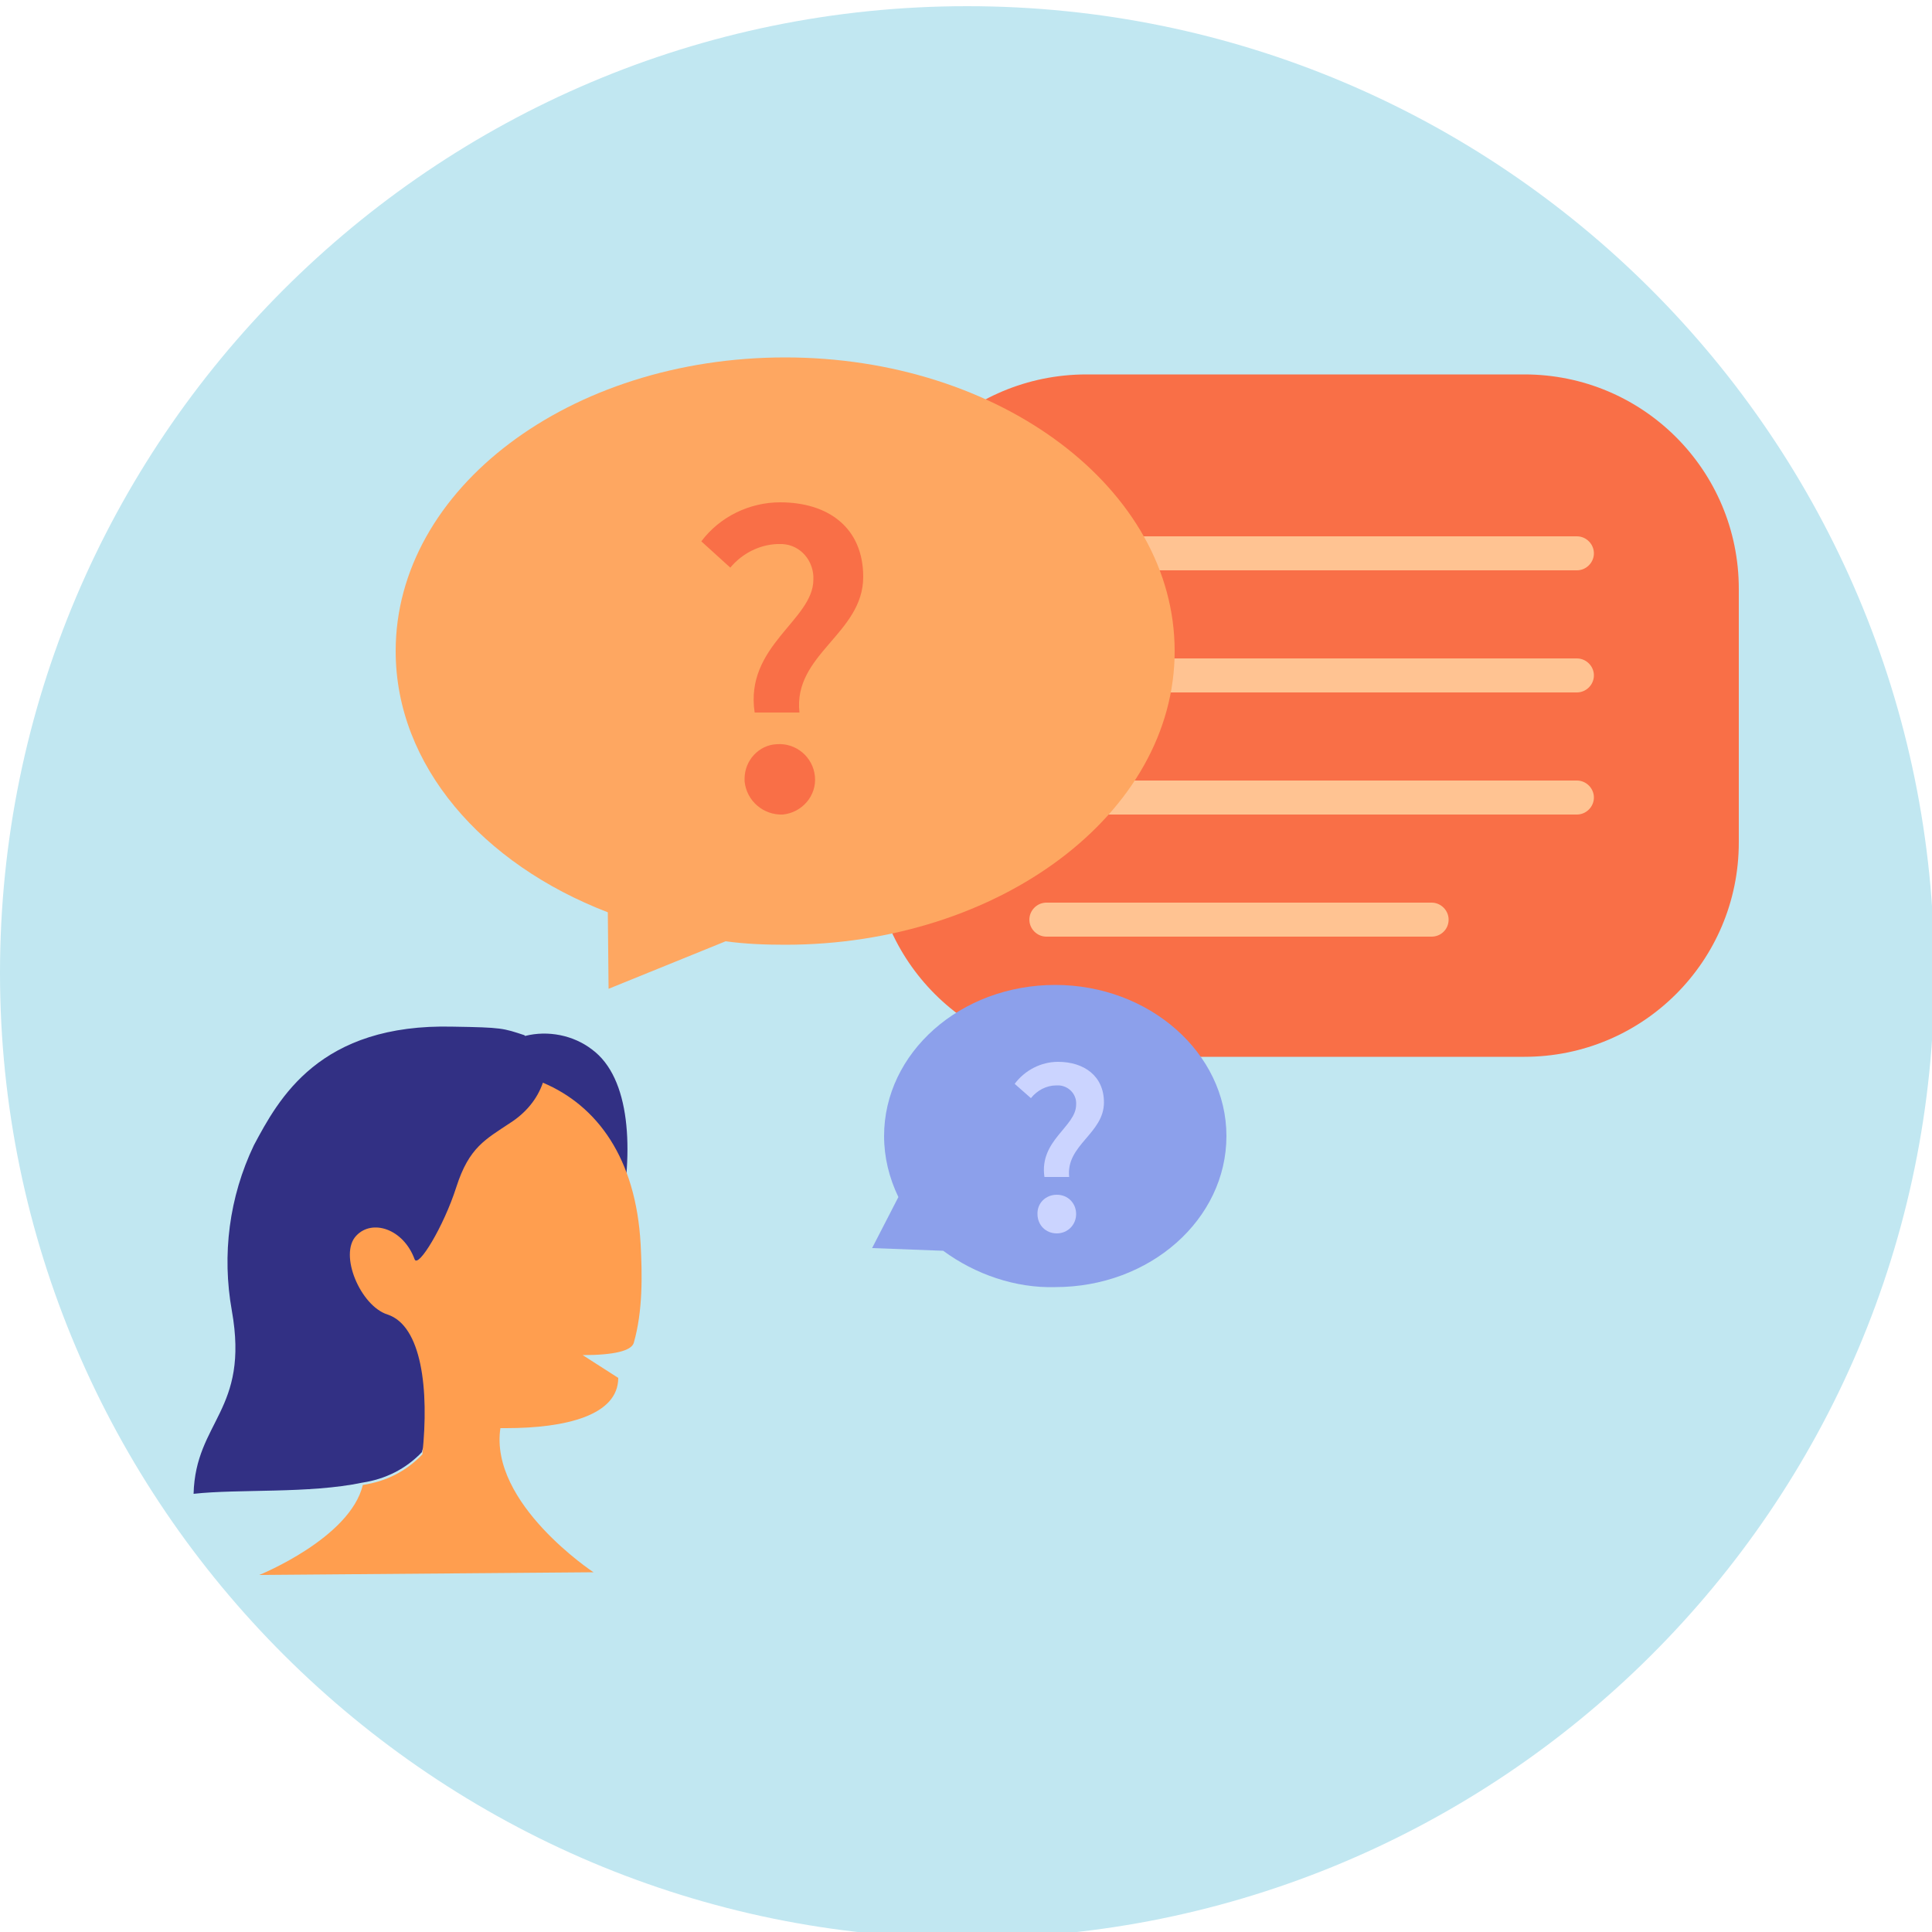 <?xml version="1.0" encoding="UTF-8"?> <!-- Generator: Adobe Illustrator 24.0.0, SVG Export Plug-In . SVG Version: 6.00 Build 0) --> <svg xmlns="http://www.w3.org/2000/svg" xmlns:xlink="http://www.w3.org/1999/xlink" id="Layer_1" x="0px" y="0px" viewBox="0 0 500 500" style="enable-background:new 0 0 500 500;" xml:space="preserve"> <style type="text/css"> .st0{clip-path:url(#SVGID_2_);} .st1{clip-path:url(#SVGID_4_);fill:#C1E7F1;} .st2{clip-path:url(#SVGID_6_);fill:#C1E7F1;} .st3{clip-path:url(#SVGID_8_);fill:#C1E7F1;} .st4{clip-path:url(#SVGID_10_);fill:#C1E7F1;} .st5{clip-path:url(#SVGID_12_);fill:#C1E7F1;} .st6{clip-path:url(#SVGID_14_);fill:#C1E7F1;} .st7{clip-path:url(#SVGID_16_);fill:#C1E7F1;} .st8{fill:#F96F47;} .st9{fill:#FFC392;} .st10{fill:#FEA761;} .st11{fill:#8CA0EB;} .st12{fill:#CBD4FF;} .st13{fill:#323084;} .st14{fill:#FF9E4F;} </style> <title>answer-questions</title> <g> <g> <defs> <rect id="SVGID_1_" width="500" height="500"></rect> </defs> <clipPath id="SVGID_2_"> <use xlink:href="#SVGID_1_" style="overflow:visible;"></use> </clipPath> <g class="st0"> <g> <defs> <rect id="SVGID_3_" width="500" height="500"></rect> </defs> <clipPath id="SVGID_4_"> <use xlink:href="#SVGID_3_" style="overflow:visible;"></use> </clipPath> <path class="st1" d="M250.3,1.6c138.2,0,250.3,112,250.3,250.3S388,501.6,250.3,501.6S0,389.5,0,251.8S112,1.6,250.3,1.6"></path> </g> <g> <defs> <rect id="SVGID_5_" width="500" height="500"></rect> </defs> <clipPath id="SVGID_6_"> <use xlink:href="#SVGID_5_" style="overflow:visible;"></use> </clipPath> <rect x="158.6" y="171.7" class="st2" width="7.9" height="7.9"></rect> </g> <g> <defs> <rect id="SVGID_7_" width="500" height="500"></rect> </defs> <clipPath id="SVGID_8_"> <use xlink:href="#SVGID_7_" style="overflow:visible;"></use> </clipPath> <rect x="185.3" y="171.7" class="st3" width="7.9" height="7.9"></rect> </g> <g> <defs> <rect id="SVGID_9_" width="500" height="500"></rect> </defs> <clipPath id="SVGID_10_"> <use xlink:href="#SVGID_9_" style="overflow:visible;"></use> </clipPath> <rect x="212.6" y="171.7" class="st4" width="7.9" height="7.9"></rect> </g> <g> <defs> <rect id="SVGID_11_" width="500" height="500"></rect> </defs> <clipPath id="SVGID_12_"> <use xlink:href="#SVGID_11_" style="overflow:visible;"></use> </clipPath> <rect x="158.6" y="195.8" class="st5" width="7.9" height="7.9"></rect> </g> <g> <defs> <rect id="SVGID_13_" width="500" height="500"></rect> </defs> <clipPath id="SVGID_14_"> <use xlink:href="#SVGID_13_" style="overflow:visible;"></use> </clipPath> <rect x="185.3" y="195.8" class="st6" width="7.9" height="7.9"></rect> </g> <g> <defs> <rect id="SVGID_15_" width="500" height="500"></rect> </defs> <clipPath id="SVGID_16_"> <use xlink:href="#SVGID_15_" style="overflow:visible;"></use> </clipPath> <rect x="212.6" y="195.8" class="st7" width="7.9" height="7.9"></rect> </g> </g> </g> </g> <g> <path class="st8" d="M281.2,96.9h113.3c30.7,0,55.5,24.8,55.5,55.5v65.6c0,30.7-24.8,55.5-55.5,55.5H281.2 c-30.7,0-55.5-24.8-55.5-55.5v-65.6C225.4,121.7,250.4,96.9,281.2,96.9z"></path> <path class="st9" d="M408.1,179.2H270.9c-2.4,0-4.4-2-4.4-4.4c0-2.4,2-4.4,4.4-4.4h137.2c2.4,0,4.4,2,4.4,4.4 C412.5,177.2,410.5,179.2,408.1,179.2z M408.1,210.8H270.9c-2.4,0-4.4-2-4.4-4.4c0-2.4,2-4.4,4.4-4.4h137.2c2.4,0,4.4,2,4.4,4.4 C412.5,208.8,410.5,210.8,408.1,210.8z M408.1,147.6H270.9c-2.4,0-4.4-2-4.4-4.4s2-4.4,4.4-4.4h137.2c2.4,0,4.4,2,4.4,4.4 S410.5,147.6,408.1,147.6z M370.5,242.4h-99.7c-2.4,0-4.4-2-4.4-4.4c0-2.4,2-4.4,4.4-4.4h99.7c2.4,0,4.4,2,4.4,4.4 C374.9,240.5,372.9,242.4,370.5,242.4z"></path> <path class="st10" d="M203.2,92.5c-55.8,0-100.8,34-100.8,76c0,29.6,22.4,55.1,54.9,67.6l0.2,19.8l30.3-12.3 c5,0.7,10.3,0.9,15.4,0.9c55.5,0,100.8-34,100.8-76S258.8,92.5,203.2,92.5z"></path> <path class="st11" d="M273.1,254.9c-24.6,0-44.3,17.6-44.3,39.1c0,5.5,1.3,10.8,3.7,15.8l-6.8,13.2l18.4,0.7 c8.3,6.1,18.7,9.7,29,9.4c24.6,0,44.3-17.6,44.3-39.1S297.4,254.9,273.1,254.9z"></path> <path class="st8" d="M210.5,150c0.2-4.8-3.3-9-8.1-9.2c-0.4,0-0.9,0-1.3,0c-4.6,0.2-9,2.4-12.1,6.1l-7.5-6.8 c4.8-6.4,12.5-10.1,20.4-10.1c12.5,0,21.5,6.6,21.5,19.3c0,14.7-18.2,20-16.5,35.1h-11.6C192.7,167.1,210.5,160.5,210.5,150z M201,192.6c5-0.4,9.4,3.3,9.9,8.3s-3.3,9.4-8.3,9.9c-5,0.2-9.4-3.5-9.9-8.6c0-0.2,0-0.4,0-0.7C192.7,196.8,196.4,192.8,201,192.6z "></path> <path class="st12" d="M278.5,285.9c0.2-2.6-1.8-4.8-4.4-5c-0.2,0-0.4,0-0.7,0c-2.6,0-5,1.3-6.6,3.3l-4.2-3.7 c2.6-3.5,6.8-5.7,11.2-5.7c6.8,0,11.9,3.7,11.9,10.5c0,8.1-9.9,11-9,19.3h-6.4C268.9,295.1,278.5,291.6,278.5,285.9z M273.5,309.2 c2.9,0,5,2.2,5,5s-2.2,5-5,5c-2.9,0-5-2.2-5-5l0,0C268.4,311.4,270.6,309.2,273.5,309.2z"></path> <g> <path class="st13" d="M153.2,271.6c-4.8-3.7-11.4-5-17.3-3.5l-0.2-0.2c-5.5-1.8-5.7-2-18.4-2.2c-34.7-0.9-45.2,18.7-51.6,30.7 c-6.4,13.4-8.3,28.3-5.7,42.8c4.6,25.9-9.4,28.5-9.9,47.4c11.6-1.3,29.9,0,43.7-2.9c5.9-0.9,11.2-3.5,15.4-7.9 c0.7-5.9,22.2-12.3,31-18.4C156.7,346.7,173.2,286.3,153.2,271.6z"></path> <path class="st14" d="M140.5,280.2c-1.5,4.4-4.6,7.9-8.3,10.3c-6.6,4.4-10.8,6.4-14.1,16.7c-3.3,10.3-9.9,21.1-10.8,18.7 c-2.9-7.9-11-10.5-15.1-6.1c-4.6,4.8,1.1,18.2,8.1,20.4c8.8,2.9,10.8,19.3,9,36.2c-4.2,4.4-9.4,7-15.4,7.9 c-3.3,13.8-26.8,23.3-26.8,23.3l86.5-0.7c0,0-27-17.8-24.1-37.3h1.5c15.4,0,29-3.3,29-13l-9.2-5.9c8.1,0,12.5-1.1,13.2-3.1 c2.4-8.3,2.2-17.8,1.8-25.5C164.6,299.7,154.5,286.1,140.5,280.2L140.5,280.2z"></path> </g> </g> </svg> 